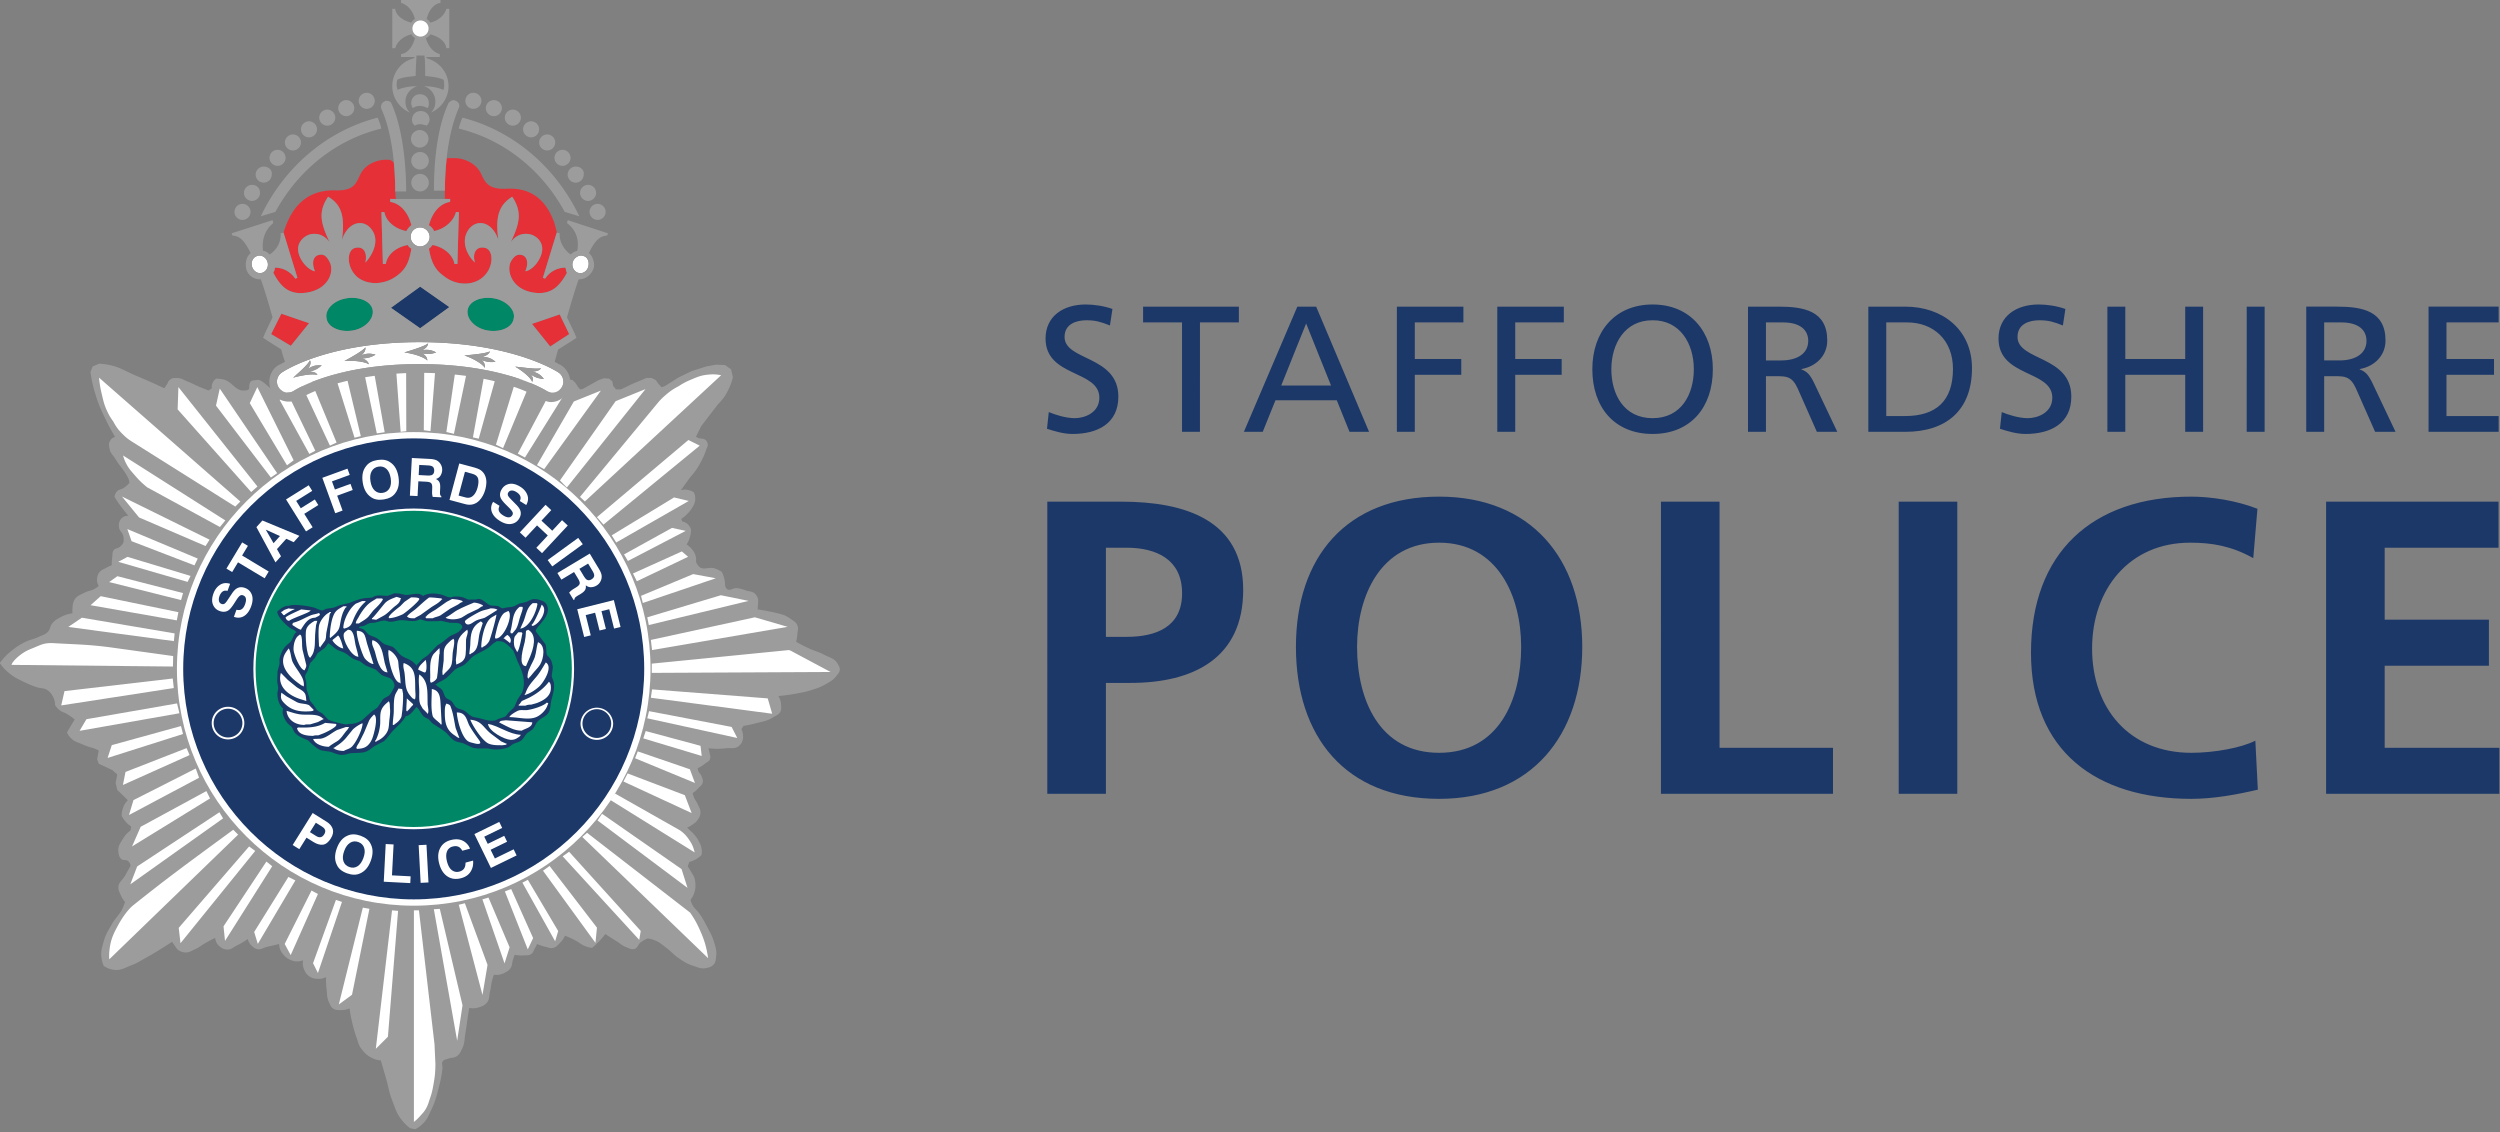 <svg xmlns="http://www.w3.org/2000/svg" width="435" height="197">
  <rect width="100%" height="100%" fill="#808080" stroke="none"/>
  <path fill="#1c3868" d="M404.738 138.125h30.153v-8.008h-19.957V115.84h18.136v-8.012h-18.136V95.301h19.812v-8.012h-30.008zm-12.308-9.25c-2.403 1.242-7.137 2.113-11.145 2.113-10.851 0-17.262-7.793-17.262-18.133 0-10.418 6.555-18.43 17.043-18.43 3.645 0 7.137.513 11 2.696l.727-8.594c-3.715-1.457-8.156-2.113-11.508-2.113-17.262 0-27.894 9.762-27.894 27.168 0 17.188 11.433 25.418 27.894 25.418 3.86 0 7.867-.727 11.578-1.602zm-62.055 9.25h10.195V87.289h-10.195zm-104.883-25.563c0 15.586 8.598 26.438 24.91 26.438 16.098 0 24.91-11.07 24.91-26.438 0-15.367-8.957-26.148-24.91-26.148-16.168 0-24.91 10.563-24.91 26.149m10.637 0c0-8.958 4.148-18.137 14.273-18.137s14.278 9.18 14.278 18.137c0 9.175-3.86 18.425-14.278 18.425-10.414 0-14.273-9.25-14.273-18.425m52.875 25.562h29.937v-8.008h-19.738V87.29h-10.2zM192.43 95.301h3.566c5.242 0 9.688 2.039 9.688 7.937 0 5.903-4.59 7.575-9.688 7.575h-3.566zm-10.2 42.824h10.2v-19.3h4.296c10.922 0 19.59-4.298 19.59-16.169 0-12.164-10.125-15.367-21.195-15.367h-12.89zm219.055-62.988h3.121V65.46h1.871c1.657 0 2.684 0 3.653 2.121l3.34 7.555h3.554l-4.117-8.676c-.688-1.344-1.156-1.813-2.121-2.184v-.062c2.527-.438 4.492-2.313 4.492-4.961 0-5.211-4.148-5.899-8.457-5.899h-5.336zm3.121-19.035h2.996c2.871 0 4.367 1.246 4.367 3.21 0 2.09-1.746 3.403-4.71 3.403h-2.653zm18.16 19.035h12.2V72.39h-9.079v-7.18h8.27v-2.746h-8.27v-6.363h9.079v-2.747h-12.2zm-55.882 0h3.117V65.21h10.425v9.926h3.118V53.355h-3.118v9.11h-10.425v-9.11h-3.117zm24.242 0h3.12V53.355h-3.12zm-31.547-21.375c-1.496-.532-3.211-.782-4.649-.782-3.93 0-6.988 2.06-6.988 5.93 0 6.77 9.36 5.43 9.36 10.297 0 2.559-2.497 3.555-4.274 3.555-1.594 0-3.465-.621-4.523-1.059l-.313 2.902c1.434.465 2.93.903 4.461.903 4.371 0 7.957-1.84 7.957-6.488 0-7.176-9.36-6.211-9.36-10.391 0-2.277 2.06-2.902 3.805-2.902 1.625 0 2.496.28 4.09.906zm-79.004 10.484c0-4.433 2.371-8.55 7.176-8.52 4.804-.03 7.175 4.087 7.175 8.52 0 4.336-2.152 8.516-7.175 8.516-5.024 0-7.176-4.18-7.176-8.516m-3.309 0c0 6.613 3.84 11.262 10.485 11.262 6.644 0 10.484-4.649 10.484-11.262 0-6.46-3.871-11.266-10.484-11.266-6.617 0-10.485 4.805-10.485 11.266m27.086 10.89h3.121v-9.675h1.871c1.653 0 2.684 0 3.649 2.121l3.34 7.555h3.558l-4.12-8.676c-.684-1.344-1.153-1.813-2.122-2.184v-.062c2.527-.438 4.492-2.313 4.492-4.961 0-5.211-4.148-5.899-8.453-5.899h-5.336zm3.121-19.034h2.993c2.87 0 4.367 1.246 4.367 3.21 0 2.09-1.742 3.403-4.711 3.403h-2.649zm17.817 19.035h6.426c7.175 0 11.609-3.778 11.609-11.078 0-6.711-5.149-10.704-11.61-10.704h-6.425zm3.117-19.035h3.652c4.492 0 7.957 2.992 7.957 8.082 0 5.613-2.965 8.207-8.332 8.207h-3.277zm-134.64-2.34c-1.5-.532-3.216-.782-4.653-.782-3.93 0-6.988 2.06-6.988 5.93 0 6.77 9.36 5.43 9.36 10.297 0 2.559-2.497 3.555-4.274 3.555-1.59 0-3.465-.621-4.524-1.059l-.312 2.902c1.433.465 2.933.903 4.46.903 4.368 0 7.958-1.84 7.958-6.488 0-7.176-9.36-6.211-9.36-10.391 0-2.277 2.059-2.902 3.805-2.902 1.625 0 2.496.28 4.09.906zm12.105 21.375h3.12V56.102h6.77v-2.747h-16.664v2.747h6.774zm10.765 0h3.278l2.215-5.492H232.6l2.215 5.492h3.403l-9.207-21.782h-3.274zm15.164-8.051h-8.671l4.336-10.8zm11.454 8.05h3.12v-9.925h8.083v-2.746h-8.082v-6.363h8.457v-2.747h-11.578zm17.472 0h3.121v-9.925h8.082v-2.746h-8.082v-6.363h8.457v-2.747h-11.578zm0 0"/>
  <path fill="#9c9c9c" fill-rule="evenodd" d="M53.703 63.469 53.61 65.3l-.484.812-1.735-.812-1.39-.965-.29 1.352c-.511.074-.8.171-1.253.425a3.014 3.014 0 0 0-.77.578c.051.258.051.418 0 .676-.262 1.25-1.773-1.488-3.031-1.254-.48.09-.98.024-1.156.48-.286.747.07 1.02-.387 1.255-.184.097-.316.074-.524.097-1.648.188-2.167-1.609-3.796-1.93a6.819 6.819 0 0 0-1.16-.136c-.348.219-.524.426-.672.812a1.472 1.472 0 0 0-.098.868l-.579.386a41.91 41.91 0 0 1-1.68-.675c-.757-.32-1.16-.57-1.925-.868-.719-.277-1.106-.625-1.875-.62-.461.003-.79-.04-1.156.234a1.205 1.205 0 0 0-.48.675l-.579.868c-1.879-.887-2.95-1.36-4.863-2.16-1.895-.793-2.88-1.56-4.899-1.93-.597-.11-.941-.153-1.543-.192l-1.156.48-.387.966c.22 1.539.414 2.406.868 3.898.55 1.8 1.007 2.777 1.832 4.473a33.681 33.681 0 0 0 1.582 2.933c-.485.145-.766.403-.961.868-.184.43-.09.738 0 1.199.152.808.633 1.12 1.058 1.828.82 1.355 1.598 1.969 2.235 3.394.133.29.12.422.175.696-.335.379-.55.574-.964.867-.453.324-.907.242-1.254.676a1.63 1.63 0 0 0-.387.91c.559.894.898 1.383 1.543 2.215.328.422.52.656.867 1.062-.715-.011-1.262.344-1.539 1.004-.148.348-.129.586-.098.965.06.703.656.941.77 1.637.07.425.07.68 0 1.101a2.82 2.82 0 0 1-.578.676c-.387.348-.88.234-1.157.672-.222.36-.136.644-.191 1.062a9.51 9.51 0 0 0-.098 1.489c-.403.16-.625.27-1.004.48-.473.266-.836.336-1.156.77-.262.355-.348.625-.387 1.062-.047.516.027.848.29 1.293a4.625 4.625 0 0 1-.677.485c-.633.382-1.12.328-1.773.675-.785.414-1.422.559-1.832 1.348-.25.477-.246.812-.29 1.348a4.465 4.465 0 0 0 0 .91c-.84.12-1.32.277-2.066.672-.617.332-.996.527-1.445 1.062-.422.5-.32 1.016-.77 1.488-.488.508-.949.563-1.585.868-.946.453-1.575.484-2.504.964-.813.415-1.254.692-1.97 1.25-1.019.793-1.542 1.325-2.316 2.356.579.797.973 1.21 1.739 1.832.89.723 1.508.984 2.547 1.488.804.387 1.277.574 2.12.867.755.262 1.329.094 1.97.579.425.32.617.586.867 1.058.277.531.37.887.382 1.488.243.383.422.582.774.868.441.359.808.379 1.293.675.555.336.851.547 1.348.961-.266.43-.415.672-.672 1.102-.27.45-.418.703-.676 1.156.223.461.402.707.77 1.063.581.558 1.093.64 1.831.965.782.34 1.243.496 2.067.714l.867.383-.289 1.543.29.77 2.354 1.105.868.77-.29 1.445.29 1.254a55.847 55.847 0 0 1 1.832 1.777c-.457.473-.664.82-.867 1.446-.16.484-.208.78-.196 1.293.192.359.32.554.578.867.36.43.598.652 1.063.965l-.098.675c-.621.473-.938.82-1.348 1.485-.48.781-.879 1.308-.773 2.218.062.52.105.891.48 1.254.375.356.899.055 1.254.426.235.242.332.438.387.77-.375.68-.586 1.062-.965 1.734-.45.809-1.172 1.145-1.156 2.066.01.512.18.786.387 1.254.23.524.406.809.77 1.254a9.168 9.168 0 0 1-.384 1.004c-.55 1.238-1.265 1.711-1.93 2.89-.62 1.106-1.039 1.72-1.39 2.934-.316 1.11-.555 1.793-.387 2.934.082.54.168.848.387 1.348.582.402.984.562 1.68.675 1.242.2 1.953-.32 3.125-.773 1.07-.406 1.601-.793 2.605-1.348 1.242-.687 1.922-1.113 3.125-1.87.527-.337.824-.524 1.348-.868l.867 1.25c.387.348.687.492 1.2.578.808.14 1.273-.242 2.023-.578.66-.293.957-.605 1.582-.96a25.584 25.584 0 0 1 1.832-.966c.082.684.324 1.117.867 1.543.426.332.758.473 1.297.48.656.009.953-.382 1.539-.675.8-.395 1.234-.652 1.969-1.156.152.554.347.87.773 1.254.262.238.434.37.77.48.695.227 1.12-.227 1.832-.383a75.44 75.44 0 0 0 2.066-.484c.07.836.297 1.355.867 1.973a2.8 2.8 0 0 0 .867.671c.848.446 1.543.5 2.45.196-.11.633-.062 1.047.195 1.636.238.551.457.875.96 1.196.477.308.833.367 1.391.386.579.024.926-.046 1.45-.285-.016.825 0 1.297.094 2.117.094.852.03 1.383.386 2.165.246.539.348.964.868 1.25.382.21.668.18 1.101.195.649.02 1.035-.047 1.64-.29.137 1 .247 1.563.481 2.548a22.55 22.55 0 0 0 .867 2.89c.227.887.493 1.387 1.102 2.067.445.496.754.754 1.348 1.058.593.305.976.418 1.64.485.36 1.215.559 1.902.91 3.125.422 1.48.508 2.363 1.059 3.8.547 1.426.766 2.329 1.734 3.508.48.586.793.89 1.391 1.352l.867.191a4.759 4.759 0 0 0 1.348-.965c.805-.773 1-1.445 1.488-2.449.668-1.37.867-2.23 1.254-3.703.348-1.336.527-2.098.676-3.469.055-.504-.235-.91.094-1.297.242-.28.523-.25.867-.386.602-.235 1.07-.094 1.586-.48.473-.36.598-.723.867-1.255.492-.972.383-1.664.578-2.738.227-1.25.278-1.969.48-3.223.075-.449.118-.703.196-1.156.645.121 1.05.098 1.68-.098.578-.175.945-.316 1.347-.77.532-.597.391-1.19.579-1.968.187-.781.171-1.25.386-2.023.098-.36.164-.559.29-.91.777.085 1.28-.012 1.968-.387.379-.203.602-.336.867-.672.39-.496.29-.945.48-1.543l.29-.867a5.671 5.671 0 0 0 1.683.098c.454-.036.77.05 1.157-.196.398-.254.441-.594.672-1.004a6.5 6.5 0 0 0 .386-.773c.559.242.895.351 1.489.484.515.117.832.324 1.347.192.496-.13.692-.414 1.059-.77.465-.453.691-.766.965-1.351.828.32 1.289.535 2.066.964.5.278.727.543 1.254.77.516.226.832.312 1.39.387.391-.32.602-.512.965-.868.567-.562.868-.902 1.348-1.543.762.5 1.195.774 1.969 1.254.672.422.988.79 1.734 1.059.508.187.828.43 1.352.289.601-.156.601-.781 1.101-1.156.442-.332.73-.485 1.254-.672.54.086.844.172 1.348.383.808.343 1.164.73 1.871 1.254.867.644 1.227 1.172 2.121 1.777.93.629 1.477 1.004 2.547 1.348.851.273 1.383.57 2.258.386.527-.113.886-.187 1.254-.578.433-.457.406-.918.484-1.543.117-.96-.117-1.523-.387-2.449-.304-1.047-.652-1.582-1.156-2.547-.527-1.008-.82-1.59-1.488-2.508-.387-.527-.75-.722-1.059-1.293a3.753 3.753 0 0 1-.387-.964c.348-.434.504-.727.676-1.25.164-.508.2-.82.192-1.352a3.814 3.814 0 0 0-.29-1.488c-.222-.38-.35-.59-.578-.965l-.48-.77.29-.77c.51-.132.796-.25 1.25-.523.366-.222.562-.375.866-.675a2.886 2.886 0 0 0 0-1.157c-.086-.515-.238-.789-.48-1.254a4.967 4.967 0 0 0-.676-1.003 5.058 5.058 0 0 0-.867-.868l-.48-.484a4.27 4.27 0 0 0 .867-.48c.414-.286.675-.454.964-.868.286-.414.442-.695.48-1.199.052-.625-.234-.96-.48-1.539-.218-.512-.488-.734-.675-1.254a4.124 4.124 0 0 1-.192-.676c.45-.304.688-.511 1.059-.91.293-.312.562-.453.672-.867.12-.441-.031-.727-.192-1.156-.152-.41-.441-.547-.578-.965a1.99 1.99 0 0 1-.094-.426c.516-.242.801-.418 1.254-.773.383-.301.754-.399.906-.864.13-.394-.024-.652-.098-1.062a5.236 5.236 0 0 0-.191-.77c1.195.13 1.887.13 3.086 0 .89-.097 1.594.18 2.258-.43.3-.273.441-.48.578-.867.125-.355.121-.585.094-.96a2.507 2.507 0 0 0-.285-1.063l.383-.578c.812-.125 1.27-.219 2.066-.426 1.23-.32 2.008-.379 3.082-1.058.55-.352 1.05-.457 1.297-1.063.14-.348.11-.586.094-.965-.023-.68-.14-1.086-.48-1.68a27.617 27.617 0 0 0 2.89-.382c1.156-.211 1.816-.313 2.934-.676.945-.305 1.496-.465 2.355-.965.82-.476 1.363-.723 1.926-1.488.281-.38.55-.59.578-1.059.027-.437-.164-.68-.383-1.058-.547-.938-1.36-1.032-2.316-1.543-.98-.528-1.63-.63-2.64-1.102a27.91 27.91 0 0 1-2.259-1.156c.137-.555.188-.88.23-1.445.044-.543.196-.887 0-1.391-.226-.61-.667-.781-1.194-1.156-.645-.461-1.07-.664-1.833-.868a31.352 31.352 0 0 0-2.16-.484 32.911 32.911 0 0 0-1.738-.289l.098-1.39c0-.477-.102-.778-.387-1.157-.449-.605-1.058-.535-1.777-.77-.586-.195-.922-.32-1.54-.386-.69-.074-1.312.613-1.776.098a1.03 1.03 0 0 1-.29-.72 4.257 4.257 0 0 0-.19-1.25c-.11-.39-.2-.605-.388-.964a5.518 5.518 0 0 0-1.156-.578c-1.043-.395-2.078.433-2.836-.387a1.916 1.916 0 0 1-.48-.812c.055-.528.01-.86-.196-1.348-.132-.328-.261-.496-.48-.77a3.423 3.423 0 0 0-.965-.87c.293-.465.426-.762.578-1.294a4.4 4.4 0 0 0 .196-1.254 1.692 1.692 0 0 0-.387-.769c-.32-.39-.61-.57-1.102-.676l-.027.035-.187-.5a5.274 5.274 0 0 0 1.183-1c.465-.5.692-.824 1-1.433.207-.426.266-.715.25-1.188a2.166 2.166 0 0 0-.25-.996 2.487 2.487 0 0 0-.875-.375c-.52-.129-.851-.129-1.37 0l1.62-2.246c.918-1.035 1.368-1.7 1.996-2.933.407-.797.602-1.27.875-2.122.204-.308.239-.586.125-.933-.12-.36-.328-.57-.687-.688l-.871-.125-.438-.25.934-1.87 2.871-3.743c1.008-1.027 1.484-1.742 2.059-3.059a8.604 8.604 0 0 0 .562-1.683l-.312-1.375-1.059-.746-1.562-.063-1.684.309-2.559.812-2.308 1.125-2.371 1.496-.559.188-.566-.625-.434-.625-.75-.371h-.87l-1 .433-1.372.563-2.063 1h-.87l-.5-.625-.126-.75-.562-.496-.934-.063-.875.309-2.808 1.562-.434.063-.375-.438-.437-.687-.5-.5-.684-.125-.688.25-.875.5-.996.25-1.187-.688-.875-.312-.684-.246-.75.246-.683.187-1 .063-1.25-.125-1.121-.621-.75-.625-.434-.5-.75-1.371zm0 0"/>
  <path fill="#fff" d="M30.785 116.387c0-22.758 18.445-41.203 41.203-41.203 22.754 0 41.203 18.445 41.203 41.203 0 22.754-18.449 41.203-41.203 41.203-22.758 0-41.203-18.45-41.203-41.203"/>
  <path fill="#1c3868" fill-rule="evenodd" d="M31.879 116.387c0-22.153 17.957-40.106 40.11-40.106 22.148 0 40.105 17.953 40.105 40.106 0 22.152-17.957 40.105-40.106 40.105-22.152 0-40.11-17.953-40.11-40.105"/>
  <path fill="#008766" fill-rule="evenodd" d="M44.281 116.387c0-15.305 12.407-27.707 27.707-27.707 15.301 0 27.707 12.402 27.707 27.707 0 15.3-12.406 27.707-27.707 27.707-15.3 0-27.707-12.406-27.707-27.707"/>
  <path fill="#fff" d="M71.988 88.875c-7.347 0-14.258 2.863-19.453 8.059-5.195 5.195-8.059 12.105-8.059 19.453 0 7.347 2.864 14.258 8.06 19.453 5.194 5.195 12.105 8.058 19.452 8.058 7.348 0 14.258-2.863 19.453-8.058 5.196-5.195 8.059-12.106 8.059-19.453 0-7.348-2.863-14.258-8.059-19.453-5.195-5.196-12.105-8.059-19.453-8.059m0 55.414c-7.453 0-14.46-2.902-19.73-8.172-5.27-5.27-8.172-12.277-8.172-19.73 0-7.453 2.902-14.461 8.172-19.73 5.27-5.27 12.277-8.173 19.73-8.173 7.453 0 14.461 2.903 19.73 8.172 5.27 5.27 8.173 12.278 8.173 19.73 0 7.454-2.903 14.462-8.172 19.731-5.27 5.27-12.278 8.172-19.73 8.172"/>
  <path fill="#fff" fill-rule="evenodd" d="m89.84 65.855 2.539.461-4.844 11.657-1.242-.598zM95.851 68.086l2.907-.375-7.414 11.894-1.25-.667zM99.851 69.855l4.704-1.89-9.871 13.668-1.25-.703zM97.434 83.594l9.687-13.79 5.191-2.1L98.63 84.827zM103.863 89.988l1.14 1.293 16.75-13.738-1.972-.984zM106.441 93.148l.778 1.247 12.625-7.23-2.563-.61zM108.582 96.469l8.348-4.617 2.386.52-10.058 5.237zM110.137 99.785l.675 1.352 8.918-4.254-1.09-.934zM111.539 103.676l.309 1.246 12.703-4.305-3.938-.726zM125.434 103.57l4.82.985-17.367 4.203-.262-1.348zM113.25 111.348l.207 1.765 23.594-4.043-5.707-1.66zM113.406 115.473v1.609l31.11-.156-6.977-3.727-.281-.086zM113.457 119.953l20.129 1.567.777 2.671-21.113-2.785zM112.937 123.742l14.364 2.746.984 1.922-15.66-3.426zM112.355 127.203l9.536 2.57.207 1.766-10.168-3.062zM110.969 130.742l9.07 3.113.883 2.383-10.422-4.304zM109.203 134.578l9.957 3.785 1.191 3.114-11.87-5.497zM118.328 144.484l-11.352-6.43-.78 1.137 14.675 9.13c-.219-.926-.45-1.446-.984-2.231-.493-.719-.852-1.09-1.559-1.606M103.976 142.766l.782-1.168 13.832 9.625 1.035 3.265zM102.148 144.906l17.942 13.895c.746 1.094 1.117 1.75 1.66 2.957.828 1.84 1.16 2.969 1.465 4.965l-21.895-21.09zM99.02 148.203l12.468 13.777-.262 1.555L97.906 149zM94.484 151.508l9.125 12.547.262-2.645-8.246-10.734zM91.848 153.09l5.277 8.91-.531 1.785-5.696-10.203zM87.848 155.11l1.097-.422 3.82 8.539-.93 1.968zM84.996 156.172l3.676 8.66-.883 2.8-3.852-11.144zM79.828 157.43l1.059-.266 3.945 10.727-.879 5.238zM76.527 158.145l3.953 16.78-.933 6.169-4.059-22.89zM72.02 158.402h.874l2.711 23.309.157 3.422c-.01 1.344-.078 2.105-.313 3.426-.183 1.035-.293 1.629-.652 2.617-.23.64-.406 1.605-1.317 2.601-.558.606-.82.953-1.46 1.43zM68.21 158.402l1.056.09-1.77 21.902-2.105 2.098zM63.133 157.93l1.148.199-3.031 14.957-2.297 1.687zM58.453 156.582l1.05.348-4.183 12.375-.851-1.707zM54.203 154.953l1.117.606-4.738 10.625-1.047-1.934zM50.18 152.586l1.215.605-6.536 11.047-.632-2.074zM46.355 149.91l-7.46 11.27.257 2.539 8.215-12.996zM43.348 147.281l-12.25 14.168.308 2.672 13.004-16.058zM40.586 144.379c-7.57 5.547-11.2 8.172-17.426 13.156-.781.621-1.793 1.953-2.594 3.422-.84 1.547-1.304 2.504-1.503 4.254a8.365 8.365 0 0 0-.051 1.71l22.425-21.694zM38.18 141.332l-14.313 9.43-1.195 3.113 16.144-11.48zM35.91 137.648l-11.43 6.211-1.504 3.422 13.57-8.355zM34.063 133.723l-10.84 5.496-.778 2.594 12.188-6.485zM21.836 134.32l-.445 2.266 11.593-5.203-.515-1.215zM19.45 129.652l-.727 2.23 13.12-4.167-.35-1.383zM30.805 122.395l.414 1.71-17.371 3.06 1.195-2.024zM11.223 120.254l-.57 2.488 19.585-3.023-.183-1.66zM30.129 114.152l-10.906-1.511c-3.942-.52-6.121-.508-9.801-.727-1.762-.101-2.281.29-3.63.828-.913.371-1.444.594-2.23 1.196-.605.464-.921.773-1.39 1.37l-.184.38 28.106.289zM14.242 107.48l16.145 2.735-.133 1.34-18.375-2.465zM17.52 103.734l13.523 2.79-.281 1.421-15.004-2.64zM20.426 100.258l-1.434 1.02 12.512 3.136.344-1.215zM22.16 92.063l.734 2.105 10.942 4.207.574-1.184zM21.226 86.398l2.97 3.637 11.566 4.977.707-1.102zM21.418 79.254l17.785 11.3-.933 1.145-12.649-6.898c-.941-.77-1.441-1.254-2.23-2.176-.547-.637-.891-.98-1.297-1.71a6.453 6.453 0 0 1-.676-1.661M40.934 88.145l.882-.883L17.23 65.71c.118 1.16.227 1.812.496 2.945.258 1.078.383 1.707.84 2.715.368.809.621 1.25 1.141 1.969.512.957.89 1.469 1.66 2.23.55.547.902.828 1.555 1.246zM37.582 70.578l9.555 12.512 1.09-.754-9.989-14.719zM44.773 67.355l-1.312 2.793 6.477 10.817 1.156-.867zM49.445 67.191l-.773 2.422 5.152 9.375 1.04-.566zM52.43 66.883l4.976 10.66 1.16-.535L54.18 66.39zM58.277 65.23l3.414 10.938 1.086-.277-2.66-11.133zM73.816 64.234l-.074 10.63 1.16.152.864-11.07zM79.215 64.629l-1.547 10.539 1.316.32 2.235-10.703zm0 0"/>
  <path fill="#fff" d="M39.676 123.32a2.502 2.502 0 0 0-2.5 2.5c0 1.38 1.12 2.5 2.5 2.5 1.379 0 2.5-1.12 2.5-2.5 0-1.379-1.121-2.5-2.5-2.5m0 5.336a2.838 2.838 0 0 1 0-5.676 2.842 2.842 0 0 1 2.84 2.84 2.842 2.842 0 0 1-2.84 2.836M103.851 123.402a2.502 2.502 0 0 0-2.5 2.5c0 1.38 1.122 2.5 2.5 2.5 1.38 0 2.5-1.12 2.5-2.5 0-1.379-1.12-2.5-2.5-2.5m0 5.336a2.839 2.839 0 0 1-2.84-2.836 2.839 2.839 0 0 1 5.676 0 2.838 2.838 0 0 1-2.836 2.836"/>
  <path fill="#fff" fill-rule="evenodd" d="M41.144 106.098c.297.066.536.066.72 0 .327-.118.585-.43.769-.934.113-.305.168-.566.172-.781 0-.406-.172-.672-.52-.797a.555.555 0 0 0-.57.094c-.176.136-.371.382-.598.738l-.383.598c-.379.59-.699.976-.957 1.16-.437.312-.957.355-1.562.136a1.895 1.895 0 0 1-1.156-1.105c-.223-.535-.192-1.191.094-1.969.238-.648.613-1.14 1.125-1.472.511-.336 1.097-.395 1.761-.18l-.453 1.238c-.379-.11-.699-.047-.965.2-.175.163-.32.394-.43.69-.12.333-.148.622-.085.872a.67.67 0 0 0 .453.5.556.556 0 0 0 .598-.113c.12-.098.3-.336.546-.711l.645-.97c.281-.425.559-.726.832-.894.426-.261.91-.293 1.46-.093.563.207.954.593 1.173 1.16.215.566.176 1.242-.11 2.031-.293.8-.707 1.367-1.238 1.695-.535.325-1.125.372-1.765.137zM42.14 94.379l.997.598-1.012 1.683 4.633 2.785-.711 1.18-4.633-2.781-1.016 1.691-1-.597zM44.617 91.719l1.04-1.153 6.433 2.668-.992 1.106-1.29-.59-1.617 1.797.7 1.242-.961 1.066zm0 0"/>
  <path fill="#1c3868" fill-rule="evenodd" d="m47.598 94.516 1.113-1.239-2.469-1.117zm0 0"/>
  <path fill="#fff" fill-rule="evenodd" d="m49.77 86.902 3.945-2.468.613.98-2.793 1.742.8 1.282 2.446-1.528.602.969-2.442 1.527 1.457 2.336-1.156.723zM56.086 83.14l4.375-1.593.394 1.086-3.093 1.125.515 1.418 2.711-.985.387 1.07-2.707.989.941 2.586-1.28.465zM68.777 85.813c-.41.582-1.078.945-2.004 1.09-.93.148-1.675.007-2.246-.419-.754-.515-1.226-1.355-1.41-2.52-.187-1.187 0-2.132.563-2.831.41-.582 1.078-.946 2.004-1.094.93-.144 1.675-.004 2.246.422.75.492 1.214 1.332 1.406 2.52.183 1.164 0 2.109-.559 2.832"/>
  <path fill="#1c3868" fill-rule="evenodd" d="M67.773 84.96c.254-.444.32-1.034.207-1.765-.117-.726-.363-1.265-.742-1.61-.379-.35-.836-.48-1.37-.397-.54.085-.934.351-1.192.796-.258.45-.328 1.036-.211 1.77.113.726.363 1.266.746 1.61.383.347.844.476 1.379.394.535-.086.933-.352 1.183-.797"/>
  <path fill="#fff" fill-rule="evenodd" d="M75.934 80.082c.242.117.445.281.605.492.133.176.238.364.309.57.074.208.101.438.09.696-.016.312-.11.613-.286.91-.172.29-.441.488-.812.594.3.136.5.324.613.554.117.23.164.575.14 1.036l-.022.437a3.71 3.71 0 0 0 0 .613c.027.172.101.301.226.387l-.01.164-1.507-.078-.07-.36a3.406 3.406 0 0 1-.027-.566l.023-.61c.016-.417-.047-.698-.188-.847-.14-.148-.41-.23-.812-.254l-1.414-.074-.137 2.57-1.336-.066.344-6.559 3.214.168c.457.032.81.11 1.051.223"/>
  <path fill="#1c3868" fill-rule="evenodd" d="m72.945 80.898-.094 1.762 1.555.082c.309.016.54-.008.7-.07.28-.11.425-.348.448-.715.02-.398-.101-.672-.355-.824-.145-.082-.363-.133-.66-.149zm0 0"/>
  <path fill="#fff" fill-rule="evenodd" d="M83.586 81.777c.406.266.695.63.867 1.094.133.375.191.758.176 1.145-.02.39-.074.75-.164 1.082-.223.843-.586 1.511-1.078 2.007-.672.665-1.489.872-2.446.614l-2.73-.735 1.7-6.34 2.73.731c.394.113.707.246.945.402"/>
  <path fill="#1c3868" fill-rule="evenodd" d="m80.902 82.09-1.11 4.14 1.22.325c.629.172 1.144-.024 1.558-.575.223-.3.403-.687.528-1.152.171-.648.203-1.168.09-1.566-.11-.403-.461-.684-1.067-.844zm0 0"/>
  <path fill="#fff" fill-rule="evenodd" d="M86.918 88.012c-.125.277-.176.511-.152.699.047.348.3.664.757.953.274.172.516.281.727.328.394.086.691-.027.89-.344a.566.566 0 0 0 .024-.578c-.102-.199-.301-.441-.594-.734l-.508-.5c-.5-.492-.809-.887-.934-1.176-.214-.492-.152-1.012.188-1.558.312-.5.754-.801 1.32-.903.57-.105 1.207.063 1.91.504.586.363.989.836 1.204 1.402.222.57.16 1.157-.188 1.766l-1.121-.7c.191-.35.191-.679.01-.991-.125-.203-.32-.39-.59-.559-.297-.191-.574-.277-.828-.27a.683.683 0 0 0-.586.34.557.557 0 0 0-.012.61c.07.137.262.363.578.683l.817.832c.359.364.59.696.699.997.168.472.098.953-.211 1.449-.317.511-.778.812-1.379.906-.598.09-1.25-.086-1.961-.527-.727-.453-1.195-.977-1.402-1.567-.207-.59-.133-1.176.23-1.754zM90.45 92.637l4.476-4.801.996.926-1.707 1.832 1.875 1.75 1.707-1.832.996.93-4.477 4.804-.996-.93 1.996-2.144-1.875-1.75-2 2.144zM96.094 98.555l-.801-1.102 5.312-3.86.801 1.102zM104.676 100.086c.039.266.016.523-.066.777-.07.207-.168.399-.297.575a1.819 1.819 0 0 1-.531.46c-.266.16-.57.254-.91.274-.34.02-.657-.094-.95-.34.055.32.016.594-.117.816-.125.227-.383.457-.777.696l-.38.226c-.257.153-.425.27-.503.344a.548.548 0 0 0-.192.406l-.14.086-.781-1.297.257-.254c.137-.128.29-.238.457-.343l.516-.32c.356-.223.555-.43.602-.633.043-.196-.04-.465-.246-.813l-.73-1.215-2.208 1.328-.691-1.152 5.629-3.379 1.66 2.762c.226.398.36.73.398.996"/>
  <path fill="#1c3868" fill-rule="evenodd" d="m102.332 98.063-1.516.91.801 1.332c.16.265.313.445.45.543.25.168.53.156.847-.032.34-.203.5-.457.48-.753-.01-.165-.09-.375-.242-.633zm0 0"/>
  <path fill="#fff" fill-rule="evenodd" d="m106.848 109.371-.84-3.367-1.352.336.77 3.094-1.106.273-.773-3.094-1.637.41.879 3.528-1.145.285-1.203-4.828 6.368-1.59 1.167 4.672zM56.191 146.977c-.5.062-1.062-.098-1.68-.485l-1.179-.738-1.254 2.004-1.156-.723 3.48-5.57 2.426 1.515c.559.348.914.774 1.07 1.266.153.496.04 1.047-.336 1.645-.41.66-.867 1.02-1.37 1.086"/>
  <path fill="#1c3868" fill-rule="evenodd" d="M56.563 144.418c-.075-.219-.25-.414-.524-.586l-1.086-.676-1.023 1.637 1.086.68c.273.172.527.238.761.199.239-.04.446-.203.63-.492.179-.29.234-.543.156-.762"/>
  <path fill="#fff" fill-rule="evenodd" d="M62.66 151.969c-.64.312-1.402.304-2.285-.016-.883-.32-1.469-.805-1.758-1.453-.414-.82-.418-1.781-.012-2.89.41-1.13 1.031-1.864 1.863-2.204.641-.308 1.403-.304 2.286.016.879.324 1.468.808 1.757 1.457.418.793.418 1.754.01 2.887-.402 1.105-1.023 1.84-1.859 2.203"/>
  <path fill="#1c3868" fill-rule="evenodd" d="M62.195 150.738c.438-.265.781-.75 1.035-1.445.254-.691.297-1.281.133-1.766-.164-.488-.496-.824-1.008-1.011-.511-.188-.988-.149-1.43.12-.44.266-.788.747-1.038 1.442-.254.695-.297 1.285-.13 1.774.165.488.505.824 1.016 1.007.512.188.985.149 1.422-.12"/>
  <path fill="#fff" fill-rule="evenodd" d="m67.113 146.86 1.371.074-.28 5.378 3.245.168-.062 1.18-4.613-.242zM74.555 153.547l-1.364.07-.343-6.558 1.359-.07zM76.633 147.492c.375-.66.965-1.097 1.761-1.308 1.067-.29 1.942-.149 2.625.421.375.32.63.676.754 1.067l-1.324.355c-.168-.285-.34-.48-.515-.601-.317-.211-.711-.254-1.184-.125a1.38 1.38 0 0 0-.984.89c-.172.461-.165 1.047.023 1.758.191.711.48 1.207.87 1.485.387.273.81.351 1.262.226.465-.12.782-.367.942-.738.09-.2.137-.477.14-.828l1.313-.352c.07.723-.074 1.363-.43 1.926-.355.559-.902.937-1.64 1.133-.91.246-1.707.144-2.387-.301-.68-.45-1.156-1.184-1.43-2.207-.297-1.11-.226-2.04.203-2.8M87.379 144.059l-3.121 1.523.61 1.25 2.866-1.398.5 1.027-2.867 1.398.742 1.516 3.266-1.594.516 1.063-4.47 2.18-2.878-5.899 4.328-2.113zM100.914 86.46l.852.794 23.718-21.969c-.87-.16-1.386-.183-2.265-.101-1.235.117-1.907.414-3.047.902-.848.36-1.317.61-2.09 1.11-.953.503-1.465.855-2.285 1.558-.586.508-.899.82-1.399 1.418zM64.984 64.184l1.95 11.027-1.372.195-2.316-11.144zM70.664 63.79l.031 11.241-.984.106-.813-11.192zM84.293 65.09l-2.004 11.012 1.008.226L86.37 65.32zM44.797 84.652 31.043 67.355l-.133 3.88 12.797 14.378zM22.184 96.895l-1.614.863 12.07 3.492.516-1.04zm0 0"/>
  <path fill="#1c3868" d="M68.613 103.227c.297.015.594.035.887.05.367.082.734.168 1.105.25.696 0 1.391-.246 2.172-.195.418.023.707.348.996.348v-.09c.965-.465 2.223-.367 3.25-.059.504.153.848.422 1.461.422.446-.265 1.543-.152 2.063-.023l.937.398c.45-.004.899-.008 1.348-.015.941-.422 1.7.68 2.367.96.418.18.957.079 1.414.188.297.07.547.36.844.387.242-.047.484-.098.719-.145.508-.078.906-.07 1.343-.242.27-.148.547-.293.817-.441.387-.086.77-.168 1.152-.258.524-.164.848-.52 1.485-.52.437 0 .812.098 1.183.23.434.157.75.325.973.75 1.047 1.977-2.18 3.958-1.887 4.66.547.728 1.094 1.45 1.637 2.173.27.555.09 1.297.285 1.91l.48.527c.184.227.301.5.38.785.085.31.183.63.16.985-.06.422-.118.848-.184 1.27.023.5.34.874.387 1.363.113 1.168-.23 2.02-.461 3-.172.718-.098 1.507-.485 2.113-.46.723-1.277.887-1.847 1.48-.383.391-.489.872-.805 1.274-.305.387-.738.508-1.078.828-.414.387-.57.934-1.055 1.281-.379.27-.87.371-1.293.555-.375.164-.629.512-1.023.652a6.48 6.48 0 0 1-2.418.32c-.453-.027-.88-.175-1.371-.175-.805 0-1.602.086-2.34-.14-.527-.243-1.047-.49-1.57-.731-.61-.22-1.184-.203-1.715-.57-.598-.419-.985-1.06-1.563-1.508-.703-.547-1.488-.954-2.183-1.47-.184-.202-.364-.402-.547-.605-.293-.242-.63-.285-.918-.547-.508-.464-.742-1.234-1.149-1.55-.05-.012-.098-.028-.148-.043-.395.496-1.129 1.539-1.813 1.539-.554 1.062-1.492 1.761-2.324 2.652-.535.567-.898 1.246-1.515 1.742-.465.239-.926.48-1.391.719-.61.324-1.098.875-1.758 1.094-.707.234-1.504.191-2.34.234-.629.027-1.11.297-1.722.313-.797.027-1.465-.399-2.18-.563a94.492 94.492 0 0 1-1.41-.207c-.617-.183-1.328-.785-1.809-1.223-.234-.21-.426-.472-.71-.605-.782-.36-1.696-.629-2.243-1.398-.144-.286-.289-.567-.437-.852-.223-.2-.446-.395-.672-.594-.407-.43-.828-1.273-.907-1.863-.035-.273.047-.547.047-.805-.695-.55-.984-1.71-.968-2.629.047-.27.09-.535.136-.804.012-.434-.16-.88-.164-1.367.016-.54.035-1.075.055-1.61l.34-1.297v-.804c.043-.434.2-.797.352-1.172.203-.524.535-.97.976-1.364.25-.234.551-.425.739-.718.152-.246.59-1.457.894-1.457 0-.121.027-.09-.094-.09-.223-.344-.64-.403-.953-.61-.734-.492-2.305-1.992-2.305-2.925.672-.532 1.121-.996 2.082-.996.813-.36 3.453.078 4.246.3.54.149 1.04.516 1.641.516.55-.426 1.297-.328 1.965-.527.348-.137.695-.278 1.039-.414.504-.114 1.012-.227 1.516-.344 1.039-.399 2.105-.887 3.359-.887.238-.031.484-.062.723-.09.789-.566 1.664-.273 2.625-.273.394-.149.789-.3 1.18-.453"/>
  <path fill="#fff" d="M68.976 103.86c-.671.277-1.304.46-1.859.953-.375.328-2.183 2.761-2.398 2.761v.18h.183c.18.031.36.062.543.09.473-.258.946-.512 1.414-.774.59-.37 1.059-.89 1.602-1.367.332-.297.793-.562 1.031-.953.055-.102.297-.438.117-.438.098-.066.18-.043.18-.18a3.49 3.49 0 0 0-.813-.273M71.512 103.953c-.38.254-.758.516-1.137.774-.234.238-.469.484-.707.726-.387.324-2.05 1.54-2.05 2.031h.09v.09c.84-.058 1.624-.347 2.335-.672.426-.199 2.918-2.273 2.918-2.68-.039-.316-1.156-.269-1.45-.269M74.68 103.953c-.84.613-1.575 1.348-2.383 2.043-.477.399-1.012.692-1.43 1.203-.062.074-.094.102.012.102.281.32.824.273 1.266.273.328-.222.715-.383 1.058-.594l1.875-1.347c.598-.39 1.239-.692 1.73-1.266.067-.082 0-.055.138-.055v-.09h-.09v-.09c-.715-.07-1.387-.179-2.176-.179M65.535 104.133c-.496.328-1 .574-1.457.992-.687.625-1.309 1.547-1.73 2.348-.168.308-.434.609-.434 1.007h.54c.558-.39 1.132-.648 1.64-1.171.281-.352.562-.707.84-1.063.546-.55 1.171-1.105 1.582-1.762.047-.082.18-.261.016-.261v-.09zM78.664 104.223c-.316.168-.637.34-.96.507-.63.442-1.259.887-1.884 1.333-.46.28-1.324.734-1.644 1.175-.051.074-.027.063-.13.063v.183h.09v.09h1.18c.407-.222.915-.273 1.329-.5.562-.39 1.129-.777 1.691-1.168.441-.23.883-.465 1.32-.695.23-.129.54-.445.82-.445v-.18c-.515-.242-1.206-.309-1.812-.363M63 104.586c-.363.152-.723.305-1.086.453-1.129.805-2.176 2.863-2.176 4.254h.09v.09c.442-.102.832-.235 1.149-.57.3-.325.422-.829.597-1.227.418-.945 1.016-1.969 1.817-2.695.066-.067.152-.102.152-.215h.09v-.09zM82.469 104.855c-1.04.43-2.078.86-3.055 1.403-.36.195-1.547 1.133-1.836 1.133 0 .12-.03.093.094.093v.09c.816.3 1.945.227 2.691-.133.348-.215.696-.422 1.043-.636l1.754-.832c.23-.118.582-.48.848-.48v-.184c-.484-.243-.953-.418-1.54-.454M92.703 104.95c-1.05.78-1.144 1.984-1.598 3.14-.195.433-.382.863-.578 1.293 1.594-.203 2.746-2.809 2.965-4.168.016-.125.078-.176-.066-.176v-.09zM94.242 105.219c-.129.465-1.39 3.441-1.723 3.441v.18h.094v.094c1.192-.243 2.891-2.832 1.63-3.715M59.738 105.492c-.472.301-.926.465-1.32.934-.73.851-.992 3.004-1.031 4.226 0 .121-.06.274.086.274v.09h.094v-.09c.453-.363 1.062-.875 1.328-1.375.203-.383.25-.813.332-1.246.16-.883.363-1.703.816-2.438.06-.098.106-.195.238-.195v-.18zM90.437 105.582c-1.293.969-1.168 2.469-1.543 3.98-.035.13-.183.547 0 .547v.09h.274c.187-.226.379-.449.566-.676.395-.613.528-1.414.746-2.113.164-.543.399-1.066.489-1.652 0-.028.01-.055.01-.086h-.088v-.09zM50.23 105.852l-.695.246c-.195.082-.445.39-.664.39.152.18.3.36.453.543h.18c.133-.18 1.508-.996 1.723-.996v-.09c-.348-.011-.704.004-.997-.093M85.367 105.852c-.562.214-1.148.277-1.691.503-.434.172-2.586 1.356-2.75 1.7-.06.12 0 .265.074.367a.53.53 0 0 0 .539.234c.484-.074.887-.48 1.312-.68.47-.226.98-.296 1.48-.484.137-.05 2.122-1.3 2.137-1.324.055-.094.122-.133-.016-.133-.32-.164-.699-.172-1.085-.183M52.402 106.035c-.351.195-2.715 1.176-2.715 1.45.114.269.278.538.633.538.406-.406 3.621-1.457 3.621-1.718h.094v-.09a209.55 209.55 0 0 1-1.632-.18M88.445 106.305l-.68.328c-.882.676-1.292 2.683-1.546 3.758-.035.14-.192.714.055.714 1.437 0 3.09-4.085 2.172-4.8M57.293 106.488v.09c-.762.348-1.512 1.344-1.734 2.106-.223.742-.106 2.558-.062 3.414 0 .164-.016.457.167.457v.09h.09v-.09c.27-.368.54-.727.805-1.094.219-.414.149-.953.242-1.43.172-.914.387-1.789.508-2.73.02-.168.062-.633.258-.633v-.18zM55.484 106.668c-.449.184-.984.223-1.43.406-.866.356-1.648.84-2.554 1.145-.18.054-.363.113-.547.172-.03.12-.059.242-.09.359.348.195 1.164.816 1.54.816v-.09c.589-.89 1.179-1.992 2.444-1.992.254-.18 1.208-.425.637-.816M86.363 106.941c-.375.27-.797.407-1.144.754-.946.946-1.48 3.496-1.48 4.95h.269v-.09c.465-.145.86-.574 1.101-.989.22-.378 1.348-4.441 1.254-4.625"/>
  <path fill="#008766" d="M73.05 107.754c-1.034.621-2.199.113-3.347.156-.602.02-1.152.3-1.812.281-.418-.015-.704-.253-1.09-.222-.555.047-1.043.273-1.551.367-.328.062-.664 0-.965.105-.422.137-.766.438-1.207.528-.14.031-.531-.02-.531.144h-.094v.09h.094v.09c1.074.105 1.027.781 1.754 1.203.41.238.875.309 1.293.563.468.28.855.789 1.34 1.05.453.14.91.285 1.363.426.672.414 1.023 1.215 1.683 1.637.684.433 1.442.523 2.028 1.144.11.118.41.328.41.5h.09v-.093l.95-1.032c.323-.222.651-.445.98-.668.542-.57 1.085-1.136 1.628-1.707.282-.18.563-.355.844-.535.38-.304.766-.61 1.149-.914.613-.512 1.464-.547 1.992-1.18.137-.171.437-.414.375-.66-.223-.855-1.371-.601-2.121-.66-.512-.113-1.028-.223-1.54-.336l-.636.059c-.574.004-1.145.008-1.719.008-.484-.043-.887-.266-1.36-.344"/>
  <path fill="#fff" d="M54.758 108.027c-.621.352-1.219.762-1.469 1.473-.254.715.027 4.957.742 4.957v-.094c1.035-1.18.66-2.91.848-4.523.039-.36.078-.719.113-1.078.074-.246.149-.489.219-.735zM83.648 108.117c-1.656.988-1.765 2.192-1.824 4.164-.059.516-.113 1.028-.172 1.543h.274v-.093c1.449-.59 1.203-2.282 1.539-3.622.183-.574.363-1.148.543-1.718-.121 0-.09.023-.09-.094-.09-.059-.18-.117-.27-.18M60.555 109.566c-.254.23-.653.383-.739.747-.254 1.042 1.325 3.96 2.547 3.96-.113-.71-.332-1.328-.492-2.003-.176-.754-.195-1.852-.691-2.446-.168-.203-.371-.219-.625-.258M81.293 109.566c-.535.422-1.063.875-1.395 1.48-.414.747-.359 1.68-.441 2.59l-.14 1.184c.026.27.05.54.073.813.645-.266 1.137-.457 1.473-1.125.309-.621.18-2.406.23-3.219.027-.469.438-1.176.25-1.621-.012-.02-.019-.043-.03-.066l-.02-.036M91.887 109.566c-.082.059-.227.18-.364.18-.02.695-.094 1.332-.222 1.973-.145.683-1.293 4.187.222 4.187.227-.52.453-1.043.676-1.562.574-1.406 1.39-3.817-.312-4.778M62.094 109.746c-.18.758.906 4.125 1.332 4.754.265.406 1.058 1.043 1.566 1.043-.375-1.184-.746-2.367-1.12-3.555-.185-.586-.247-1.375-.661-1.828-.281-.312-.692-.375-1.117-.414M90.168 110.02c-.188.226-.375.453-.563.675-.257.45-.238 1.453-.047 1.938l.426.828c.36-.246.774-2.555.871-3.09.02-.113.106-.262-.055-.262v-.09zM52.133 110.383v.09c-.797.363-1.11 1.734-1.055 2.62.047.72 1.121 3.536 1.957 3.536v-.09c.133-.234.281-.516.262-.805l-.672-2.738c-.125-.758.01-1.61-.2-2.328-.046-.16-.156-.215-.292-.285M88.266 110.473c-.13.136-.543.375-.543.543h-.09c0 .117-.031.09.09.09.164.152.996.69.996.816.398-.535.012-1.188-.453-1.45M58.832 110.563c-.082.062-.996.812-.996.812.191.54 1.312 1.45 1.902 1.45-.152-.571-.488-1.903-.906-2.263M78.848 111.105v.09c-.305.121-.516.371-.762.59-1.102.973-.817 1.656-.883 3.121-.078.633-.152 1.27-.23 1.906-.016.157.062.805.062.633h.09c.414-.527 1.003-.883 1.308-1.476.336-.657.258-1.664.344-2.418.074-.668.316-1.375.254-2.078-.016-.18-.086-.25-.184-.368M64.809 111.379c-.262.695.242 1.363.421 1.996.278 1.004.774 3.617 2.204 3.617-.16-.55-.325-1.097-.493-1.648-.328-1.45-.46-3.508-2.132-3.965"/>
  <path fill="#008766" d="M86.363 111.559v.09c-.55.222-1 .773-1.484 1.124-.75.54-1.645.809-2.406 1.325-.637.425-1.059 1.129-1.676 1.566-.508.355-1.156.473-1.633.84l-1.402 1.394c-.473.383-1.008.641-1.543.903-.133.062-.313.273-.45.273 0 .121-.03.09.09.09.266.328.711.465 1 .809.352.414.371.976.704 1.394.246.309.652.332.949.59.367.32.488.766.808 1.074.309.3.91.38 1.309.547.531.223.902.766 1.422 1.047.375.203.789.191 1.215.305.777.203 1.558.484 2.464.484.18-.031.364-.059.543-.09.532-.37 1.211-.383 1.75-.726.153-.204.305-.399.457-.602.325-.367.77-.633 1.036-1.039.175-.406.355-.813.527-1.219.27-.41.54-.82.805-1.23.761-2.059 0-3.75-.805-5.45-.215-.558-.426-1.113-.64-1.671-.25-.508-1.372-1.512-1.88-1.7-.343-.128-.746-.128-1.16-.128"/>
  <path fill="#fff" d="M93.61 111.738c-.266.817-.286 1.805-.563 2.617-.293.864-1.121 2.04-1.219 2.91-.016.15-.117.723.06.723v.09h.093v-.09c.371-.316.621-.703.934-1.058.394-.453.789-.828 1.086-1.332.586-1.02 1.007-3.29-.39-3.86"/>
  <path fill="#008766" d="M57.113 111.922c-.226.328-.441.68-.765.941-.336.242-.668.485-1.008.727-.246.254-.336.562-.516.851-.293.325-.586.653-.879.977l-.398 1.289c-.14.254-.278.512-.418.766-.125.449.144.886.164 1.332.024.386.039.78.059 1.168.144.433.293.867.437 1.293.051.218.106.437.16.656.211.258.422.516.633.77.184.269.364.542.54.816.335.324.726.445 1.081.726.29.313.579.625.864.938.437.3 2.668.875 3.304.875.254-.102.606-.09.907-.09.207-.047.418-.09.625-.137.41-.101.8-.316 1.152-.55.531-.485 1.07-.965 1.605-1.45.348-.3.778-.46 1.094-.804.262-.407.524-.813.781-1.223.36-.41.793-.492 1.196-.809.195-.156.851-1.296.894-1.562a1.067 1.067 0 0 0-.066-.512c-.422-1.207-1.402-.976-2.257-1.531-.301-.29-.602-.574-.907-.863-.582-.239-1.172-.473-1.758-.711l-1.03-.75-1.036-.375c-.559-.266-.945-.707-1.488-1.016-.446-.258-.953-.363-1.41-.605-.567-.305-1.004-.813-1.559-1.137"/>
  <path fill="#fff" d="M50.23 112.824c-.5.696-.96 1.203-.976 2.176-.027 1.625 1.586 3.125 2.797 3.965.191.137.453.383.715.383 0 .117-.031.09.09.09.067-.434-.031-.946-.18-1.32-.398-.977-1.305-1.966-1.766-2.962-.277-.601-.336-1.91-.68-2.332M76.402 112.824c-.316.317-.629.633-.941.95-.766 1.054-.598 2.574-.598 4.03 0 .18-.078.907.09.907v.094c.426-.118.907-.43 1.086-.864.04-.312.078-.625.121-.945.086-.996.172-1.992.262-2.988 0-.055.07-.383.07-.184v-1zM67.617 113.098c-.281 1.015.797 5.707 1.992 5.707v.09h.09a16.784 16.784 0 0 0-.312-2.731 82.705 82.705 0 0 0-.098-1.066c-.156-.766-.938-1.727-1.672-2M74.047 114.82c-.383.48-1.266 1.063-1.266 1.72.238.062.977.507 1.164.464.395-.102.281-1.895.102-2.184M94.969 115.27c-.473.77-.93 1.601-1.5 2.316-.805 1-1.508 1.64-1.961 2.836-.047.117-.102.375-.254.375.055.07.18.266.18.09.816-.22 1.75-.852 2.382-1.426.75-.688 2.485-3.402 1.153-4.192M70.246 115.363c-.172.606.066 1.157.14 1.723.227 1.715-.022 2.86 1.141 4.144.133.145.305.38.528.38 0 .12-.031.09.09.09v-.09h.09c.129-.555.023-1.157.016-1.723-.035-2.176.12-3.766-2.004-4.524M48.871 117.082c-.695 2.508 1.527 3.977 3.422 4.578.34.102.68.207 1.016.313-.066-.43-.047-.946-.262-1.309-.285-.492-.977-.789-1.422-1.098l-1.543-1.261c-.406-.407-.805-.817-1.21-1.223M72.96 117.355c-.179.883-.038 1.918-.01 2.805.024.832-.097 1.746.204 2.438.129.23.262.465.395.691.128.168.859.816.859.945.281-.398.02-1.257 0-1.722-.066-2.024.203-4.024-1.453-5.157M95.512 118.621c-.91 1.207-2.164 2.121-3.457 2.781-.403.184-.805.371-1.207.551-.192.125-.41.652-.59.652v.184h1.176c.27-.148.656-.184 1-.184.3-.082.605-.167.91-.253 1.132-.418 2.465-1.122 2.507-2.555.016-.48-.01-.883-.34-1.176M69.34 119.8c-.215.47-.54.852-.66 1.376-.2.824-.141 1.797-.164 2.695-.027.766-.172 1.465-.172 2.266h.27v-.09c.53-.313 1.054-.797 1.257-1.395.051-.379.098-.757.145-1.136.074-.903.156-1.868.113-2.813-.051-.27-.106-.543-.156-.812-.211-.032-.422-.059-.633-.09M75.133 119.89c0 1.548-.207 3.282.152 4.688.125.48 1.387 1.242 1.387 1.469h.183a963.767 963.767 0 0 1-.168-3.082c-.086-1.375-.024-2.82-1.554-3.074M48.96 120.523c-.187.973-.046 1.293.653 1.973 1.188 1.156 2.625 1.402 4.418 1.262.164-.016.547-.043.547-.246l-.785-.797c-.648-.336-1.484-.211-2.129-.535-.59-.328-1.176-.653-1.766-.985-.312-.222-.62-.445-.937-.672M70.789 121.52c-.027.73-.094 1.511-.094 2.171h.094v.09h.09v-.09c.3-.156.836-.996.996-.996v-.18c-.363-.331-.727-.66-1.086-.995M67.617 121.973v.09c-.562.44-1.05.894-1.289 1.566-.234.66-.14 1.476-.172 2.234-.047.918-.3 1.91-.664 2.696-.047.101-.09.296-.23.296v.18h.273v-.09c.887-.32 1.785-1.175 2.031-2.097.125-.485.121-1.024.18-1.535.074-.653.188-1.36.11-2.063-.056-.46.042-.934-.239-1.277M95.148 122.246c-.597.629-2.632 1.242-3.535 1.317-.457.035-.93-.07-1.351.054-.27.074-1.543.797-1.543 1.07h-.09v.094c1.566 0 3.48.621 4.879-.105.742-.39 1.507-1.164 1.757-1.969.04-.125.22-.371.062-.371-.059-.031-.117-.063-.18-.09M77.672 122.426c-.297.5-.274 1.058-.274 1.719 0 1.773.344 2.945 1.778 3.851.218.14.476.406.758.406-.22-.578-.438-1.156-.653-1.73-.242-1.133-.375-2.297-.746-3.36-.059-.167-.113-.332-.176-.5-.168-.238-.433-.308-.687-.386M49.867 123.691c.149 1.567 1.535 2.446 3.078 2.446.274-.125.672-.09.996-.09l1.344-.399c.168-.066.91-.507 1.012-.507 0-.121.027-.09-.09-.09-.934-.992-2.75-.563-4.074-.762-.817-.125-1.508-.387-2.266-.597M79.48 123.965c.086 1.355.797 4.09 1.848 4.93.3.242.758.328 1.133.425.289.07.75.22 1.043.043.226-.14-.203-.668-.293-.789-.543-.75-1.074-1.488-1.516-2.277-.332-.586-.46-1.395-.945-1.875-.36-.363-.738-.441-1.27-.457M65.082 124.328c-.344.34-.617.629-.848 1.031-.3.707-.593 1.418-.89 2.13a344.4 344.4 0 0 0-.848 1.699c-.156.277-.492.687-.492 1.027h.09v.09c.734-.028 1.355-.121 1.867-.582.36-.329.594-.715.777-1.13.301-.695 1.16-3.859.344-4.265M81.836 125.23c.394 1.063 2.086 3.68 3.176 4.153.707.308 1.562.289 2.437.289l.637-.094v-.09c.117 0 .09.028.09-.09h-.09c-.297-.132-.59-.265-.883-.398-.57-.43-1.14-.855-1.707-1.281-1.453-1.121-1.621-2.297-3.66-2.488M87.992 125.324c-.191.067-.996.035-.996.27h-.09v.18h.09c.336.175.676.347 1.008.519.91.43 1.644.84 2.797.84.523-.363 1.812-.543 1.812-1.45-1.539-.12-3.078-.238-4.62-.359M56.57 125.777c-1.265.754-2.672.84-4.261.817-.145-.004-.54-.067-.54.086h-.09c.23 1.172 1.715 1.359 2.805 1.359.25-.102.606-.09.906-.09.328-.125.657-.254.985-.383.43-.18 1.879-.906 2.093-1.296.043-.082.165-.223 0-.223v-.09c-.632-.059-1.265-.117-1.898-.18M63 125.867a6.11 6.11 0 0 0-1.59 1.043c-.418.516-.836 1.035-1.258 1.547-.46.535-1.011.969-1.57 1.336-.152.094-.371.328-.563.328 0 .121-.03.094.09.094.364.336 1.196.449 1.72.449.425-.27.913-.328 1.323-.676.766-.656 1.938-3.097 1.938-4.12zm0 0"/>
  <path fill="#fff" d="M84.914 125.957c.086 1.27 2.86 2.742 3.984 2.781.5.012.91-.16 1.27-.422.117-.09.363-.21.363-.367h.09v-.09c-2.168-.136-3.656-1.496-5.707-1.902M60.191 126.5c-.515.176-1.03.352-1.547.527-.933.477-1.75 1.305-2.808 1.504-.453.02-.898.035-1.352.051.301.941 1.742 1.36 2.72 1.36.5-.43 1.05-.688 1.585-1.055.559-.39.934-1.043 1.34-1.547.14-.184.515-.516.515-.75h.09v-.09zm0 0"/>
  <path fill="#008766" d="M61.41 57.5c2.164-.379 3.688-2.031 3.434-3.559-.254-1.527-2.414-2.414-4.578-2.035-2.29.383-3.813 2.035-3.43 3.563.254 1.523 2.414 2.414 4.574 2.031M84.805 57.5c2.285.383 4.32-.508 4.574-2.031.383-1.528-1.27-3.18-3.434-3.563-2.285-.379-4.32.508-4.574 2.035-.254 1.528 1.27 3.18 3.434 3.559"/>
  <path fill="#fff" d="M73.105 42.883c.891 0 1.657-.766 1.657-1.656 0-.887-.766-1.653-1.657-1.653-.886 0-1.652.637-1.652 1.653 0 .89.766 1.656 1.652 1.656"/>
  <path fill="#1c3868" d="m78.191 53.434-5.086-3.563-5.082 3.688 5.082 3.562zm0 0"/>
  <path fill="#e63038" d="m53.785 56.23-4.832-1.652-1.781 3.559 3.433 2.035zm0 0"/>
  <path fill="#fff" d="M44.758 44.535c-.762.254-1.145 1.016-.89 1.906.253.762 1.015 1.27 1.78 1.016.762-.254 1.145-1.144.891-1.906s-1.02-1.27-1.781-1.016"/>
  <path fill="#9c9c9c" d="M75.016 38.055c.175-.387.382-.762.609-1.121a6.17 6.17 0 0 0-.61 1.12M47.555 47.457l.027.05v-.109c-.01.02-.023.04-.023.06"/>
  <path fill="#e63038" d="m92.559 56.355 3.18 3.942 3.304-2.16-1.652-3.434zm0 0"/>
  <path fill="#fff" d="M75.902 61.328c-.746.235-1.363.371-2.472.156.464.22.933.704.918 1.246-.45-.503-2.114-1.167-4.004-1.402 1.804-.547 3.597-1.121 4.152-1.586-.039.543-.578.988-1.059 1.2 1.137-.196 1.786.027 2.465.386m9.352-.195c-.176.52-.817.847-1.336.957 1.156.039 1.73.387 2.3.867-.784.082-1.421.09-2.445-.34.399.305.73.871.578 1.399-.308-.582-1.765-1.563-3.542-2.168 1.894-.168 3.785-.371 4.445-.715m8.883 2.937c-.305.473-.993.575-1.528.575 1.117.27 1.59.722 2.024 1.304-.782-.074-1.407-.195-2.297-.82.312.379.535.855.254 1.336-.153-.625-1.367-1.73-2.95-2.676 1.891.211 3.77.484 4.497.281m-29.957-.68c-.567-.402-2.356-.718-4.254-.57 1.62-.886 3.218-1.808 3.64-2.37.102.534-.312 1.077-.726 1.378 1.058-.414 1.746-.324 2.5-.113-.664.379-1.235.633-2.367.644.507.121 1.086.5 1.207 1.032m-8.942 1.843c-.883-.175-2.437-.035-4.246.493 1.352-1.192 2.68-2.407 2.946-3.04.234.5-.031 1.114-.36 1.489.926-.617 1.617-.668 2.406-.61-.55.5-1.043.86-2.144 1.098.527.016 1.144.074 1.398.57m-6.218-.406a1.904 1.904 0 0 0-.5 2.64 1.916 1.916 0 0 0 2.648.512c.067-.046 7.074-4.632 21.812-4.632 14.766 0 22.024 4.601 22.086 4.644a1.91 1.91 0 0 0 2.644-.54 1.912 1.912 0 0 0-.538-2.643c-.328-.215-8.164-5.274-24.192-5.274-16.042 0-23.644 5.074-23.96 5.293M99.676 45.55c-.254.763.129 1.653.89 1.907.637.254 1.528-.125 1.782-1.016.253-.89-.13-1.78-.891-1.906-.637-.254-1.527.254-1.781 1.016"/>
  <path fill="#e63038" d="M51.367 48.473a4.228 4.228 0 0 0-3.558-1.907c0 .254 0 .383-.13.637 0 0-.073.094-.1.195v.11c1.39 2.633 2.917 3.887 5.948 3.383 3.684-.637 4.703-3.688 3.813-5.34-.637-1.27-1.27-1.399-2.035-1.145-.762.254-1.145 1.27-.508 2.797-1.27-.254-2.797-2.035-2.926-3.687-.125-1.524 1.274-2.668 2.418-2.797 1.145-.125 2.16.254 3.05 1.398-1.526-3.304-2.034-5.21-.253-7.883 2.414 1.399 2.922 3.563 2.414 7.504 1.144-3.433 4.07-3.687 5.34-1.527 1.273 2.035-.383 4.578-1.27 5.465.38-1.649-.258-2.922-1.781-2.54-1.527.38-1.527 3.43.383 5.083 1.906 1.527 4.828 1.273 6.734-.125 1.656-1.145 2.29-2.418 2.672-4.832a1.539 1.539 0 0 1-.637-.637c-2.035.383-3.558 1.656-3.812 3.305h-.508l-.254-9.024h.508c.254 1.524 1.777 2.922 3.812 3.305.254-.383.508-.762.891-1.016-.508-2.164-1.906-3.816-3.687-4.07v-.508h1.062c-.05-.12-.113-.242-.121-.379a17.588 17.588 0 0 1-.051-.93h-.02c0-1.734-.082-3.382-.227-4.94-.214-.337-.574-.575-1.004-.575h-.382c-1.14 0-3.43.508-4.446 2.539-.761 1.52-1.015 2.914-4.445 2.79-5.601-.099-7.836 3.804-8.922 7.358l2.41 7.868zM78.32 35.125c-1.078.156-2.011.828-2.699 1.809-.223.359-.426.738-.605 1.12a7.11 7.11 0 0 0-.383 1.141c.383.254.761.633.89 1.016 1.907-.383 3.434-1.781 3.813-3.305h.512l-.258 9.028h-.508c-.254-1.528-1.781-2.926-3.813-3.305-.253.254-.382.508-.636.633.383 2.289 1.015 3.687 2.668 4.832 1.91 1.523 4.832 1.781 6.738.129 1.91-1.657 1.91-4.707.383-5.086-1.528-.383-2.29.886-1.781 2.543-1.016-.89-2.54-3.309-1.27-5.47 1.27-2.16 4.195-1.905 5.34 1.528-.508-3.941 0-5.976 2.414-7.504 1.781 2.672 1.273 4.707-.254 7.883.89-1.144 1.906-1.523 3.05-1.398 1.145.129 2.544 1.144 2.419 2.797-.13 1.527-1.528 3.433-2.926 3.687.637-1.523.254-2.543-.508-2.797s-1.398 0-2.035 1.145c-.762 1.523.129 4.703 3.813 5.34 3.054.507 4.578-.891 5.976-3.434 0 0-.125-.125-.125-.254 0-.254-.129-.383-.129-.637a4.222 4.222 0 0 0-3.558 1.91l-.383-.128 2.414-7.883.02.004c-.207-.844-.496-1.965-.574-2.043-2.036-5.324-5.844-5.707-8.258-5.578-3.305.125-3.688-1.27-4.45-2.79-1.015-1.902-3.175-2.538-4.445-2.538h-1.449a52.903 52.903 0 0 0-.312 5.789v-.13h-.012v1.438h.925zm0 0"/>
  <path fill="#9c9c9c" d="m98.262 36.867 2.543.766c-4.07-8.52-11.442-14.875-20.344-17.164-.254.636-.508 1.27-.633 1.906 7.879 1.906 14.492 7.246 18.434 14.492M45.375 37.633l2.543-.766c3.941-7.246 10.55-12.586 18.433-14.492-.128-.637-.382-1.27-.636-1.906-8.899 2.289-16.274 8.644-20.34 17.164M98.77 30.383c0 .765.636 1.402 1.398 1.402.762 0 1.398-.637 1.398-1.402.13-.762-.507-1.399-1.398-1.399-.762 0-1.399.637-1.399 1.399M97.879 28.86c.762 0 1.398-.637 1.398-1.4 0-.76-.636-1.397-1.398-1.397-.762 0-1.399.636-1.399 1.398 0 .762.637 1.398 1.399 1.398M92.414 23.902c.762 0 1.398-.636 1.398-1.398a1.41 1.41 0 0 0-1.398-1.399c-.766 0-1.398.633-1.398 1.399a1.41 1.41 0 0 0 1.398 1.398M100.93 33.563c0 .761.636 1.398 1.398 1.398.762 0 1.398-.637 1.398-1.398 0-.762-.636-1.399-1.398-1.399-.762 0-1.398.637-1.398 1.398M95.21 26.188a1.41 1.41 0 0 0 1.4-1.399c0-.762-.637-1.398-1.4-1.398a1.41 1.41 0 0 0-1.398 1.398c0 .766.633 1.398 1.399 1.398M85.93 20.215c.761 0 1.398-.637 1.398-1.399 0-.761-.637-1.398-1.398-1.398-.762 0-1.399.637-1.399 1.398 0 .762.637 1.399 1.399 1.399M102.582 36.867a1.41 1.41 0 0 0 1.398 1.399 1.41 1.41 0 0 0 1.399-1.399c0-.762-.637-1.398-1.399-1.398-.761 0-1.398.636-1.398 1.398M82.367 18.941a1.41 1.41 0 0 0 1.402-1.398c0-.762-.636-1.398-1.402-1.398-.762 0-1.394.636-1.394 1.398 0 .766.632 1.398 1.394 1.398M89.234 21.867c.762 0 1.399-.637 1.399-1.398 0-.762-.637-1.399-1.399-1.399-.761 0-1.398.637-1.398 1.399 0 .761.637 1.398 1.398 1.398M60.25 20.215c.762 0 1.398-.637 1.398-1.399 0-.761-.636-1.398-1.398-1.398a1.41 1.41 0 0 0-1.399 1.398 1.41 1.41 0 0 0 1.399 1.399M53.766 23.902c.761 0 1.398-.636 1.398-1.398a1.41 1.41 0 0 0-1.398-1.399c-.766 0-1.399.633-1.399 1.399a1.41 1.41 0 0 0 1.399 1.398M56.941 21.867c.766 0 1.403-.637 1.403-1.398 0-.762-.637-1.399-1.403-1.399-.761 0-1.394.637-1.394 1.399 0 .761.633 1.398 1.394 1.398M63.809 18.941a1.41 1.41 0 0 0 1.398-1.398c0-.762-.637-1.398-1.398-1.398-.762 0-1.399.636-1.399 1.398a1.41 1.41 0 0 0 1.399 1.398M50.969 26.188a1.41 1.41 0 0 0 1.398-1.399c0-.762-.637-1.398-1.398-1.398-.762 0-1.399.636-1.399 1.398a1.41 1.41 0 0 0 1.399 1.398M42.195 38.266a1.41 1.41 0 0 0 1.399-1.399c0-.762-.637-1.398-1.399-1.398-.761 0-1.398.636-1.398 1.398a1.41 1.41 0 0 0 1.398 1.399M43.848 34.96a1.41 1.41 0 0 0 1.398-1.397c0-.762-.508-1.399-1.398-1.399-.762 0-1.399.637-1.399 1.399 0 .761.637 1.398 1.399 1.398M48.297 28.86a1.41 1.41 0 0 0 1.398-1.4 1.41 1.41 0 0 0-1.398-1.397c-.762 0-1.399.636-1.399 1.398 0 .762.637 1.398 1.399 1.398M45.883 31.781a1.41 1.41 0 0 0 1.398-1.398c.13-.762-.508-1.399-1.398-1.399-.762 0-1.399.637-1.399 1.399a1.41 1.41 0 0 0 1.399 1.398M79.316 17.543c-.125 0-.254-.125-.379-.125-.382 0-.636.254-.89.508-2.29 4.957-2.543 11.695-2.543 15.254h1.906v.129c0-2.047.113-3.98.313-5.79.378-3.468 1.101-6.449 2.105-8.703.254-.507 0-1.02-.512-1.273M68.129 18.05c-.125-.378-.508-.507-.887-.507-.129 0-.254 0-.383.129-.508.254-.636.762-.508 1.27 1.083 2.347 1.836 5.601 2.188 9.425.145 1.559.227 3.207.227 4.942h1.906c0-3.559-.38-10.426-2.543-15.258M73.09 30.258a1.526 1.526 0 1 0-.002 3.052 1.526 1.526 0 0 0 .002-3.052M73.09 26.445c-.844 0-1.528.68-1.528 1.524s.684 1.527 1.528 1.527 1.523-.683 1.523-1.527a1.52 1.52 0 0 0-1.523-1.524M73.09 22.629a1.526 1.526 0 1 0-.002 3.05 1.526 1.526 0 0 0 .002-3.05M73.215 19.324c-.89 0-1.524.637-1.524 1.528 0 .378.125.761.508 1.015.125-.129.508-.254.89-.254.384 0 .762.125 1.145.254.254-.254.508-.637.508-1.015 0-.891-.637-1.528-1.527-1.528M73.09 18.434c.383 0 .89.129 1.27.382.253-.253.253-.507.253-.89 0-.89-.633-1.528-1.523-1.528-.89 0-1.528.637-1.528 1.528 0 .383.13.637.254.89a2.154 2.154 0 0 1 1.274-.382M102.348 46.441c-.254.891-1.145 1.27-1.782 1.016-.761-.254-1.144-1.144-.89-1.906.254-.762 1.144-1.27 1.781-1.016.762.125 1.144 1.016.89 1.906m-3.304 11.696-3.309 2.16-3.175-3.942 4.832-1.652zm-1.871 6.672a1.912 1.912 0 0 1 .539 2.644 1.91 1.91 0 0 1-2.645.54c-.062-.044-7.32-4.645-22.086-4.645-14.738 0-21.746 4.586-21.812 4.629-.875.59-2.059.359-2.648-.508a1.908 1.908 0 0 1 .5-2.64c.316-.22 7.918-5.294 23.96-5.294 16.024 0 23.864 5.059 24.192 5.274m-50-6.672 1.781-3.559 4.832 1.652-3.18 3.942zm13.094-6.23c2.164-.38 4.324.507 4.578 2.034.254 1.524-1.27 3.18-3.434 3.559-2.16.383-4.32-.508-4.574-2.035-.383-1.524 1.14-3.176 3.43-3.559m12.84-2.031 5.085 3.559-5.086 3.687-5.082-3.562zm-1.653-8.648c0-1.016.766-1.653 1.652-1.653.891 0 1.657.766 1.657 1.653 0 .89-.766 1.656-1.657 1.656-.886 0-1.652-.766-1.652-1.656m9.918 12.714c.254-1.527 2.29-2.414 4.578-2.035 2.16.383 3.813 2.035 3.43 3.559-.254 1.527-2.285 2.418-4.574 2.035-2.164-.379-3.688-2.035-3.434-3.559m-35.723-6.484c-.765.254-1.527-.254-1.78-1.016-.255-.89.128-1.652.89-1.906s1.523.254 1.781 1.016c.254.761-.129 1.652-.89 1.906m53.14-9.152-.129.507c1.527 1.145 2.16 2.797 1.781 4.833-.511.125-.89.378-1.144.636-1.274-.89-2.035-2.418-1.906-3.687l-.493-.125-.02-.004-2.414 7.883.383.125a4.228 4.228 0 0 1 3.559-1.907c0 .258.129.383.129.637 0 .129.125.254.125.254-1.399 2.543-2.926 3.941-5.977 3.434-3.684-.637-4.574-3.813-3.812-5.34.636-1.145 1.27-1.399 2.035-1.145.761.254 1.144 1.27.507 2.797 1.399-.254 2.797-2.16 2.926-3.687.125-1.653-1.273-2.668-2.418-2.797-1.144-.125-2.16.254-3.05 1.398 1.527-3.176 2.035-5.21.253-7.879-2.414 1.524-2.921 3.559-2.414 7.5-1.144-3.433-4.07-3.687-5.34-1.527-1.273 2.16.254 4.578 1.27 5.465-.508-1.653.254-2.922 1.781-2.54 1.528.38 1.528 3.43-.383 5.083-1.906 1.656-4.828 1.398-6.738-.125-1.652-1.145-2.285-2.543-2.668-4.832.254-.125.383-.38.637-.633 2.031.379 3.559 1.777 3.812 3.3h.508l.254-9.023h-.508c-.379 1.524-1.906 2.922-3.812 3.305-.129-.383-.508-.762-.89-1.016a7.14 7.14 0 0 1 .382-1.14c.172-.407.371-.782.61-1.122.683-.98 1.617-1.652 2.695-1.808v-.508H67.894v.508c1.781.254 3.18 1.906 3.687 4.07-.382.254-.636.633-.89 1.016-2.035-.383-3.559-1.781-3.813-3.305h-.507l.253 9.024h.508c.254-1.649 1.778-2.922 3.813-3.301.129.254.383.508.636.633-.382 2.414-1.015 3.687-2.671 4.832-1.907 1.398-4.829 1.652-6.735.125-1.91-1.653-1.91-4.703-.383-5.082 1.524-.383 2.16.886 1.782 2.539.886-.887 2.543-3.43 1.27-5.465-1.27-2.16-4.196-1.906-5.34 1.527.507-3.941 0-6.105-2.415-7.5-1.78 2.668-1.273 4.574.254 7.88-.89-1.145-1.906-1.524-3.05-1.4-1.145.13-2.543 1.274-2.418 2.798.128 1.652 1.656 3.433 2.925 3.687-.636-1.527-.254-2.543.508-2.797.766-.254 1.399-.125 2.035 1.145.89 1.652-.129 4.703-3.812 5.34-3.031.503-4.559-.75-5.95-3.383a.303.303 0 0 1-.026-.051c0-.02.016-.04.023-.059a.624.624 0 0 1 .101-.195c.129-.254.129-.379.129-.637 1.527 0 2.797.766 3.559 1.907l.382-.125-2.41-7.868-.01-.015s-.379.129-.508.129c.13 1.27-.507 2.797-1.906 3.687-.379-.383-.762-.637-1.144-.637-.254-2.035.382-3.687 1.78-4.832l-.128-.507-7.117 2.289.125.379c1.144.128 1.91.507 3.18 3.05-.254.258-.508.512-.637.891-.254.637-.254 1.273-.125 1.91.379 1.14 1.27 1.777 2.414 1.777h.125c.637 1.782 1.273 3.942 2.035 6.61l-1.27 2.672-.382.89.765.508 2.414 1.524c.125.636.38 1.402.637 2.164-.383.125-.637.379-1.02.507-1.652.891-2.16 3.051-1.269 4.704.887 1.652 3.05 2.16 4.703 1.273 4.957-2.926 12.84-4.578 21.102-4.578 8.265 0 16.148 1.652 21.105 4.578.508.254 1.145.508 1.652.508 1.145 0 2.29-.637 2.926-1.781a3.514 3.514 0 0 0-1.273-4.704c-.38-.128-.637-.382-1.016-.507.254-.762.38-1.399.637-2.164l2.414-1.524.762-.508-.383-.89-1.27-2.672c.762-2.668 1.399-4.828 2.035-6.61h.125c1.02 0 2.036-.761 2.418-1.777.254-.637.125-1.273-.128-1.91-.125-.379-.383-.633-.637-.89 1.273-2.669 2.164-2.923 3.18-3.051l.128-.38zm0 0"/>
  <path fill="#9c9c9c" d="M74.496 59.742c-.555.465-2.348 1.04-4.152 1.586 1.89.23 3.554.899 4.004 1.402.016-.542-.45-1.027-.918-1.246 1.109.215 1.73.078 2.472-.156-.68-.36-1.328-.582-2.465-.387.48-.21 1.02-.656 1.06-1.199M62.84 61.828c.414-.3.828-.844.73-1.379-.426.567-2.023 1.485-3.644 2.371 1.898-.144 3.691.168 4.254.57-.121-.53-.7-.91-1.207-1.03 1.132-.012 1.703-.266 2.367-.645-.754-.211-1.442-.3-2.5.113M53.578 64.176c.328-.375.594-.988.36-1.488-.27.632-1.594 1.847-2.946 3.035 1.809-.52 3.363-.664 4.246-.493-.254-.492-.87-.55-1.398-.566 1.101-.238 1.594-.598 2.144-1.101-.789-.055-1.48-.004-2.406.613M92.59 66.465c.281-.48.059-.957-.254-1.336.89.625 1.515.746 2.297.82-.434-.582-.907-1.035-2.02-1.304.535-.004 1.219-.102 1.524-.575-.727.203-2.606-.07-4.496-.28 1.582.944 2.796 2.05 2.949 2.675M84.351 64.016c.153-.528-.18-1.094-.578-1.399 1.024.43 1.66.422 2.446.34-.57-.48-1.145-.828-2.301-.867.52-.11 1.16-.438 1.336-.957-.66.344-2.55.547-4.45.715 1.782.605 3.239 1.586 3.547 2.168M74.867 5.977c1.527.378 2.672 1.27 2.797 2.414h.512V1.527h-.512c-.254 1.016-1.27 2.032-2.797 2.414a1.53 1.53 0 0 0-.633-.636c.38-1.524 1.27-2.668 2.414-2.797V0h-6.867v.508c1.02.254 2.035 1.273 2.418 2.797a1.562 1.562 0 0 0-.637.636c-1.523-.382-2.668-1.27-2.796-2.414h-.508v6.864h.508c.253-1.016 1.273-2.036 2.796-2.414.13.253.383.507.637.636-.383 1.524-1.27 2.668-2.418 2.793v.512H72.2c-.129.125-.254.254-.254.254-2.164.508-3.687 2.543-3.687 4.828 0 2.035 1.27 3.816 3.05 4.578-.507-.508-.761-1.144-.761-1.906 0-1.274.89-2.29 2.035-2.672-1.398 0-2.543.258-3.434.637 0-.254-.129-.508-.129-.762 0-.383 0-.637.13-1.02.761-.378 1.906-.507 3.175-.632 0-1.274.13-2.543.13-3.559h1.397c.13 1.016.13 2.16.13 3.559 1.269.125 2.285.254 3.175.632.13.258.13.637.13 1.02 0 .254 0 .508-.13.762-.89-.38-2.035-.637-3.43-.637 1.141.258 2.032 1.398 2.032 2.672 0 .762-.254 1.398-.762 1.906 1.777-.762 3.05-2.543 3.05-4.578 0-2.285-1.527-4.195-3.687-4.828-.125-.129-.254-.254-.254-.254h2.414v-.512c-1.015-.254-2.03-1.27-2.414-2.793.383-.129.637-.383.762-.636"/>
  <path fill="#fff" d="M73.168 6.371c.703 0 1.406-.562 1.406-1.406 0-.844-.703-1.406-1.406-1.406-.844 0-1.406.703-1.406 1.406 0 .844.703 1.406 1.406 1.406"/>
</svg>
